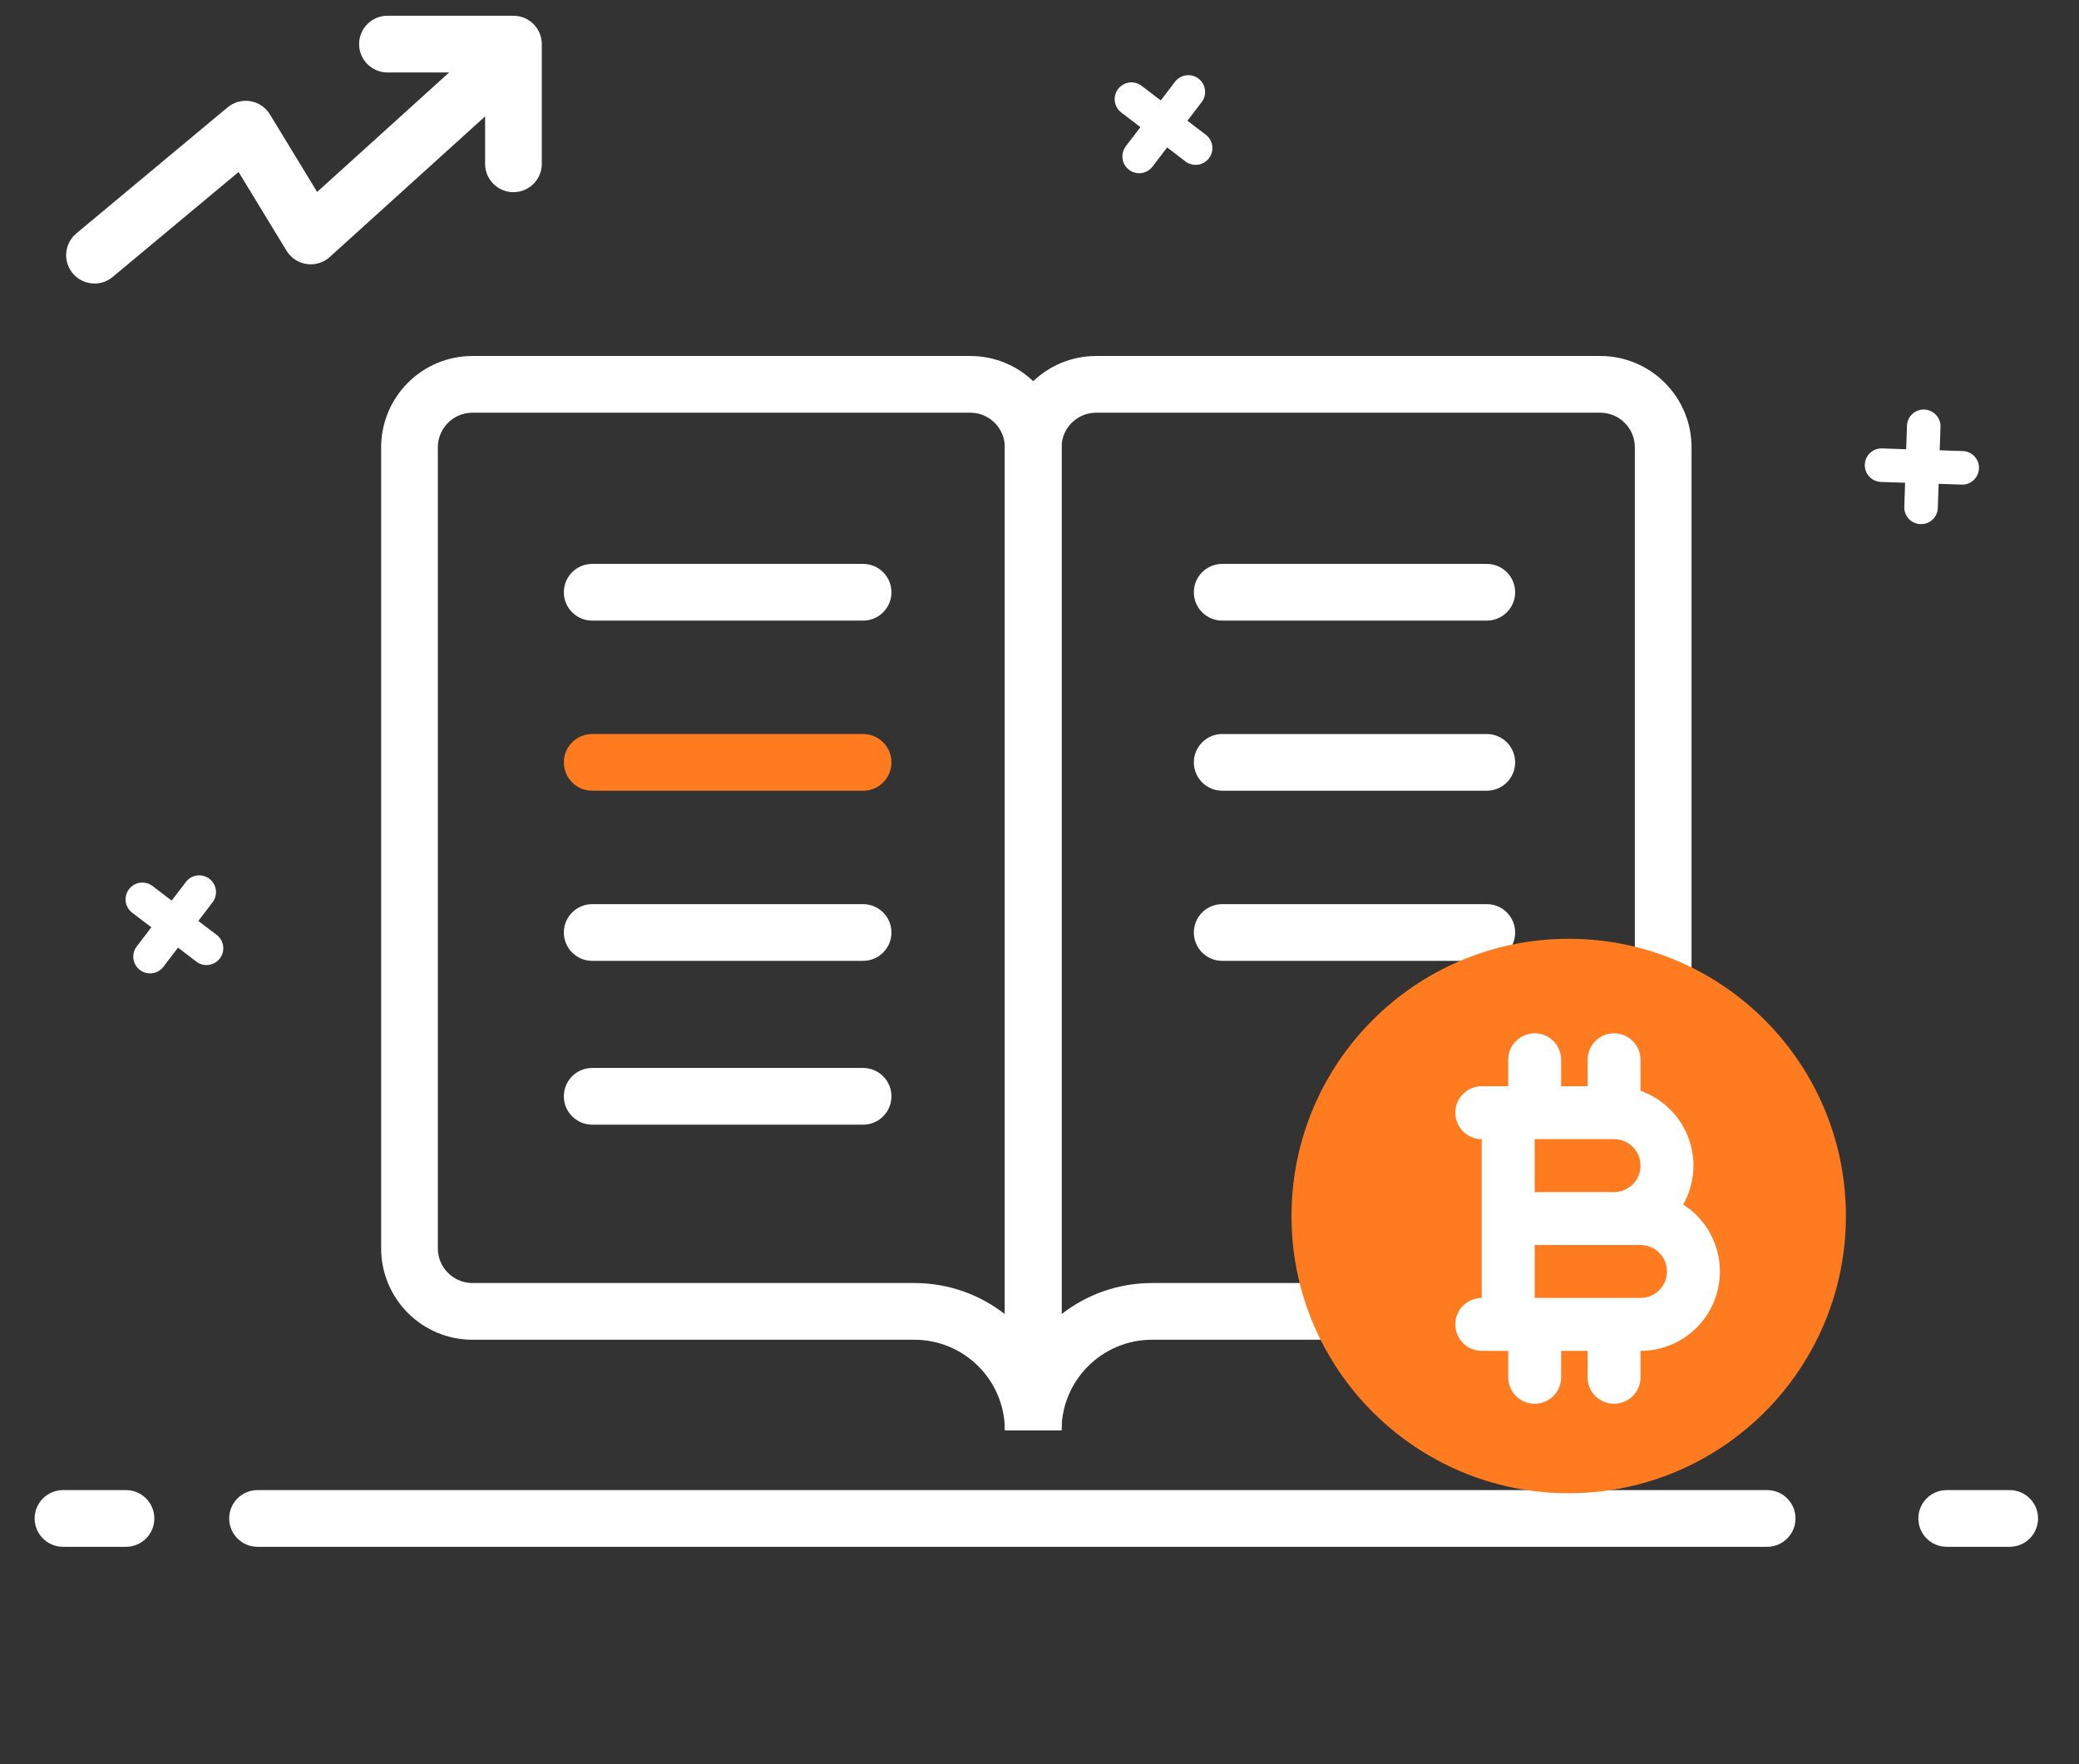 <svg width="330" height="280" viewBox="0 0 330 280" fill="none" xmlns="http://www.w3.org/2000/svg">
<rect x="0" y="0" width="330" height="280" fill="#333333" stroke="none"/>
<path fill-rule="evenodd" clip-rule="evenodd" d="M60.5 71C60.5 62.992 66.992 56.5 75 56.5H154C162.008 56.5 168.5 62.992 168.5 71V227H159.5C159.5 219.067 153.069 212.636 145.136 212.636H75C66.992 212.636 60.5 206.144 60.5 198.136V71ZM159.5 208.572V71C159.5 67.962 157.038 65.5 154 65.5H75C71.962 65.5 69.5 67.962 69.5 71V198.136C69.5 201.174 71.962 203.636 75 203.636H145.136C150.552 203.636 155.538 205.479 159.5 208.572Z" fill="white"/>
<path fill-rule="evenodd" clip-rule="evenodd" d="M268.5 71C268.5 62.992 262.008 56.5 254 56.5H174C165.992 56.5 159.5 62.992 159.5 71V227H168.5C168.5 219.067 174.931 212.636 182.864 212.636H254C262.008 212.636 268.5 206.145 268.5 198.136V71ZM168.5 208.572V71C168.5 67.962 170.962 65.5 174 65.5H254C257.038 65.5 259.5 67.962 259.5 71V198.136C259.5 201.174 257.038 203.636 254 203.636H182.864C177.448 203.636 172.462 205.479 168.5 208.572Z" fill="white"/>
<path fill-rule="evenodd" clip-rule="evenodd" d="M89.5 94C89.5 91.515 91.515 89.5 94 89.5H137C139.485 89.5 141.5 91.515 141.5 94C141.5 96.485 139.485 98.5 137 98.5H94C91.515 98.5 89.5 96.485 89.5 94Z" fill="white"/>
<path fill-rule="evenodd" clip-rule="evenodd" d="M189.5 94C189.5 91.515 191.515 89.5 194 89.5H236C238.485 89.5 240.5 91.515 240.5 94C240.5 96.485 238.485 98.5 236 98.5H194C191.515 98.5 189.5 96.485 189.5 94Z" fill="white"/>
<path fill-rule="evenodd" clip-rule="evenodd" d="M89.5 148C89.5 145.515 91.515 143.5 94 143.5H137C139.485 143.5 141.5 145.515 141.5 148C141.5 150.485 139.485 152.5 137 152.5H94C91.515 152.5 89.5 150.485 89.5 148Z" fill="white"/>
<path fill-rule="evenodd" clip-rule="evenodd" d="M89.5 121C89.5 118.515 91.515 116.5 94 116.5H137C139.485 116.5 141.5 118.515 141.5 121C141.5 123.485 139.485 125.5 137 125.5H94C91.515 125.5 89.5 123.485 89.5 121Z" fill="#FF7B1F"/>
<path fill-rule="evenodd" clip-rule="evenodd" d="M189.5 121C189.5 118.515 191.515 116.5 194 116.5H236C238.485 116.5 240.5 118.515 240.5 121C240.5 123.485 238.485 125.5 236 125.5H194C191.515 125.5 189.5 123.485 189.5 121Z" fill="white"/>
<path fill-rule="evenodd" clip-rule="evenodd" d="M189.5 148C189.5 145.515 191.515 143.5 194 143.5H236C238.485 143.5 240.5 145.515 240.5 148C240.5 150.485 238.485 152.5 236 152.5H194C191.515 152.5 189.5 150.485 189.5 148Z" fill="white"/>
<path fill-rule="evenodd" clip-rule="evenodd" d="M89.5 174C89.5 171.515 91.515 169.5 94 169.5H137C139.485 169.5 141.5 171.515 141.5 174C141.5 176.485 139.485 178.5 137 178.5H94C91.515 178.5 89.5 176.485 89.5 174Z" fill="white"/>
<path fill-rule="evenodd" clip-rule="evenodd" d="M36.379 241C36.379 238.515 38.394 236.5 40.879 236.5H280.5C282.985 236.5 285 238.515 285 241C285 243.485 282.985 245.5 280.5 245.5H40.879C38.394 245.5 36.379 243.485 36.379 241Z" fill="white"/>
<path fill-rule="evenodd" clip-rule="evenodd" d="M304.5 241C304.5 238.515 306.515 236.5 309 236.5H319C321.485 236.5 323.5 238.515 323.5 241C323.5 243.485 321.485 245.5 319 245.5H309C306.515 245.5 304.5 243.485 304.5 241Z" fill="white"/>
<path fill-rule="evenodd" clip-rule="evenodd" d="M5.5 241C5.5 238.515 7.515 236.5 10 236.5H20C22.485 236.5 24.5 238.515 24.5 241C24.5 243.485 22.485 245.5 20 245.5H10C7.515 245.5 5.5 243.485 5.5 241Z" fill="white"/>
<circle cx="249" cy="193" r="44" fill="#FF7B1F"/>
<path fill-rule="evenodd" clip-rule="evenodd" d="M243.6 180.8V189.2H256.2C257.314 189.2 258.382 188.758 259.17 187.97C259.958 187.182 260.4 186.114 260.4 185C260.4 183.886 259.958 182.818 259.17 182.03C258.382 181.243 257.314 180.8 256.2 180.8H243.6ZM260.4 173.121C262.155 173.741 263.768 174.749 265.11 176.09C267.472 178.453 268.8 181.658 268.8 185C268.8 187.184 268.233 189.31 267.18 191.18C267.944 191.667 268.659 192.24 269.31 192.89C271.672 195.253 273 198.458 273 201.8C273 205.142 271.672 208.347 269.31 210.71C266.947 213.073 263.742 214.4 260.4 214.4V218.6C260.4 219.714 259.958 220.782 259.17 221.57C258.382 222.358 257.314 222.8 256.2 222.8C255.086 222.8 254.018 222.358 253.23 221.57C252.442 220.782 252 219.714 252 218.6V214.4H247.8V218.6C247.8 219.714 247.358 220.782 246.57 221.57C245.782 222.358 244.714 222.8 243.6 222.8C242.486 222.8 241.418 222.358 240.63 221.57C239.842 220.782 239.4 219.714 239.4 218.6L239.4 214.4H239.394H235.2C234.086 214.4 233.018 213.958 232.23 213.17C231.442 212.382 231 211.314 231 210.2C231 209.086 231.442 208.018 232.23 207.23C233.018 206.442 234.086 206 235.2 206L235.2 193.4L235.2 180.8C234.086 180.8 233.018 180.358 232.23 179.57C231.442 178.782 231 177.714 231 176.6C231 175.486 231.442 174.418 232.23 173.63C233.018 172.842 234.086 172.4 235.2 172.4H239.4L239.4 168.2C239.4 167.086 239.842 166.018 240.63 165.23C241.418 164.442 242.486 164 243.6 164C244.714 164 245.782 164.442 246.57 165.23C247.358 166.018 247.8 167.086 247.8 168.2V172.4H252V168.2C252 167.086 252.442 166.018 253.23 165.23C254.018 164.442 255.086 164 256.2 164C257.314 164 258.382 164.442 259.17 165.23C259.958 166.018 260.4 167.086 260.4 168.2V173.121ZM256.206 206H260.4C261.514 206 262.582 205.558 263.37 204.77C264.158 203.982 264.6 202.914 264.6 201.8C264.6 200.686 264.158 199.618 263.37 198.83C262.582 198.042 261.514 197.6 260.4 197.6H256.2H243.6V206H256.2C256.202 206 256.204 206 256.206 206Z" fill="white"/>
<path d="M302.397 76.62L298.568 76.492C298.218 76.481 297.875 76.4 297.556 76.255C297.238 76.11 296.951 75.904 296.713 75.648C296.474 75.392 296.289 75.091 296.167 74.763C296.045 74.435 295.989 74.087 296.002 73.737C296.013 73.388 296.093 73.045 296.237 72.728C296.381 72.41 296.586 72.124 296.84 71.886C297.095 71.647 297.394 71.462 297.72 71.339C298.047 71.216 298.394 71.159 298.743 71.171L302.568 71.298L302.696 67.469C302.746 66.783 303.06 66.143 303.572 65.683C304.083 65.223 304.753 64.979 305.441 65.001C306.128 65.024 306.78 65.312 307.261 65.804C307.741 66.296 308.012 66.956 308.018 67.644L307.89 71.469L311.719 71.597C312.393 71.663 313.016 71.984 313.462 72.493C313.909 73.003 314.145 73.662 314.122 74.339C314.1 75.016 313.821 75.659 313.343 76.138C312.864 76.617 312.221 76.896 311.545 76.918L307.719 76.791L307.592 80.62C307.58 80.97 307.499 81.314 307.354 81.632C307.209 81.95 307.003 82.237 306.747 82.475C306.491 82.714 306.19 82.899 305.862 83.021C305.535 83.143 305.186 83.199 304.836 83.186C304.133 83.163 303.468 82.862 302.986 82.349C302.505 81.836 302.247 81.152 302.27 80.449L302.397 76.62Z" fill="white"/>
<path d="M181.021 20.176L177.975 17.852C177.697 17.64 177.464 17.375 177.289 17.072C177.113 16.769 176.999 16.435 176.954 16.088C176.908 15.741 176.931 15.389 177.022 15.051C177.112 14.713 177.269 14.396 177.482 14.119C177.694 13.842 177.958 13.609 178.259 13.434C178.56 13.258 178.893 13.144 179.239 13.097C179.585 13.051 179.936 13.073 180.273 13.162C180.61 13.251 180.926 13.406 181.204 13.618L184.247 15.94L186.571 12.894C187.01 12.364 187.636 12.025 188.32 11.947C189.003 11.869 189.691 12.058 190.238 12.475C190.785 12.892 191.149 13.505 191.255 14.184C191.361 14.864 191.2 15.558 190.805 16.122L188.483 19.165L191.529 21.489C192.039 21.934 192.361 22.557 192.429 23.23C192.497 23.904 192.307 24.578 191.897 25.117C191.486 25.655 190.886 26.018 190.219 26.13C189.551 26.243 188.865 26.098 188.301 25.724L185.258 23.401L182.934 26.448C182.722 26.726 182.456 26.959 182.154 27.134C181.851 27.31 181.517 27.424 181.17 27.469C180.823 27.515 180.471 27.492 180.133 27.401C179.795 27.311 179.478 27.154 179.201 26.941C178.641 26.514 178.274 25.883 178.179 25.186C178.085 24.488 178.271 23.782 178.697 23.222L181.021 20.176Z" fill="white"/>
<path d="M24.021 147.176L20.976 144.852C20.697 144.64 20.464 144.375 20.289 144.072C20.113 143.769 20 143.435 19.954 143.088C19.908 142.741 19.931 142.389 20.022 142.051C20.113 141.713 20.269 141.397 20.483 141.119C20.694 140.842 20.958 140.609 21.259 140.433C21.561 140.258 21.893 140.144 22.239 140.097C22.585 140.051 22.936 140.073 23.273 140.162C23.61 140.251 23.926 140.406 24.204 140.618L27.247 142.94L29.571 139.894C30.01 139.364 30.637 139.025 31.32 138.947C32.003 138.869 32.691 139.058 33.238 139.475C33.785 139.892 34.149 140.505 34.255 141.184C34.361 141.864 34.2 142.558 33.805 143.122L31.483 146.165L34.529 148.489C35.039 148.934 35.361 149.557 35.429 150.23C35.497 150.904 35.307 151.578 34.897 152.117C34.486 152.655 33.886 153.018 33.219 153.13C32.551 153.243 31.866 153.097 31.301 152.724L28.258 150.402L25.934 153.447C25.722 153.726 25.456 153.959 25.154 154.134C24.851 154.31 24.517 154.423 24.17 154.469C23.823 154.515 23.471 154.492 23.133 154.401C22.795 154.31 22.478 154.154 22.201 153.941C21.641 153.514 21.274 152.883 21.179 152.186C21.085 151.488 21.271 150.782 21.697 150.222L24.021 147.176Z" fill="white"/>
<path fill-rule="evenodd" clip-rule="evenodd" d="M81.337 8.48C83.004 10.323 82.862 13.169 81.02 14.836L52.346 40.788C51.352 41.688 50.008 42.098 48.68 41.905C47.353 41.713 46.181 40.938 45.483 39.793L37.872 27.298L17.881 43.957C15.972 45.548 13.134 45.29 11.543 43.381C9.952 41.472 10.21 38.634 12.119 37.043L36.119 17.043C37.125 16.205 38.446 15.846 39.737 16.061C41.028 16.275 42.162 17.041 42.843 18.159L50.34 30.465L74.98 8.164C76.823 6.496 79.669 6.638 81.337 8.48Z" fill="white"/>
<path fill-rule="evenodd" clip-rule="evenodd" d="M57 7C57 4.515 59.015 2.5 61.5 2.5H81.5C83.985 2.5 86 4.515 86 7V26C86 28.485 83.985 30.5 81.5 30.5C79.015 30.5 77 28.485 77 26V11.5H61.5C59.015 11.5 57 9.485 57 7Z" fill="white"/>
</svg>
